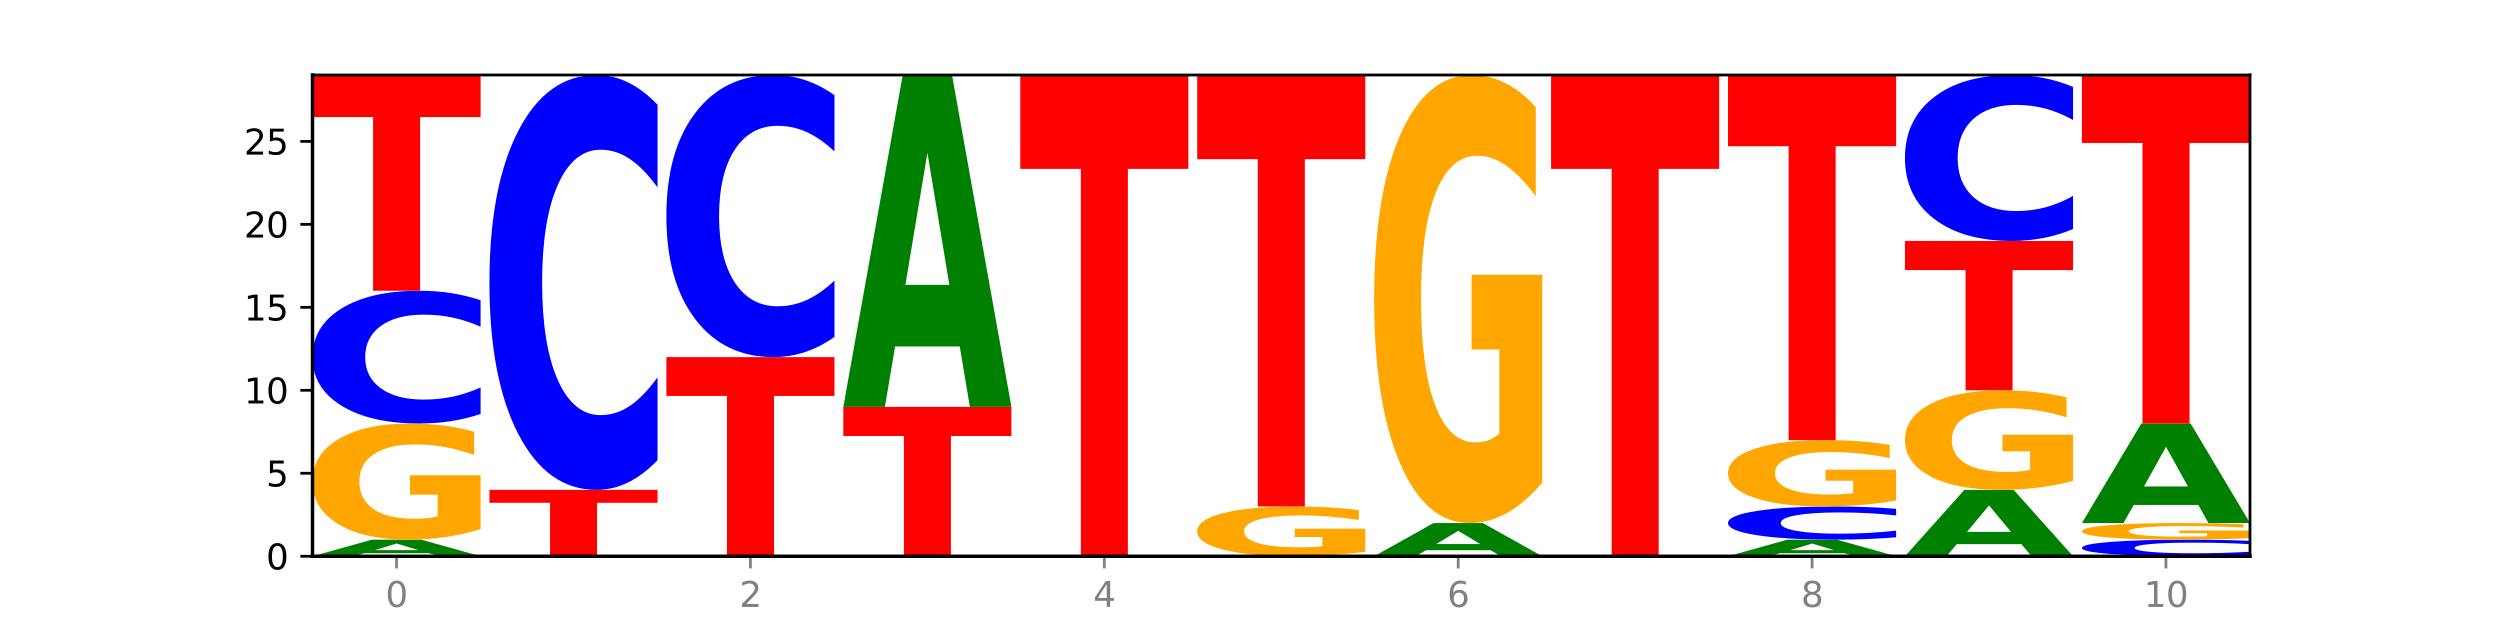 <?xml version="1.0" encoding="utf-8" standalone="no"?>
<!DOCTYPE svg PUBLIC "-//W3C//DTD SVG 1.1//EN"
  "http://www.w3.org/Graphics/SVG/1.1/DTD/svg11.dtd">
<svg xmlns:xlink="http://www.w3.org/1999/xlink" width="720pt" height="180pt" viewBox="0 0 720 180" xmlns="http://www.w3.org/2000/svg" version="1.1">
 <defs>
  <style type="text/css">*{stroke-linejoin: round; stroke-linecap: butt}</style>
 </defs>
 <g id="figure_1">
  <g id="patch_1">
   <path d="M 0 180 
L 720 180 
L 720 0 
L 0 0 
z
" style="fill: #ffffff"/>
  </g>
  <g id="axes_1">
   <g id="patch_2">
    <path d="M 90 160.2 
L 648 160.2 
L 648 21.6 
L 90 21.6 
z
" style="fill: #ffffff"/>
   </g>
   <g id="line2d_1">
    <path d="M 90 160.2 
L 648 160.2 
" clip-path="url(#pcedd79de90)" style="fill: none; stroke: #000000; stroke-width: 0.5; stroke-linecap: square"/>
   </g>
   <g id="patch_3">
    <path d="M 123.534 159.329 
L 104.916 159.329 
L 101.977 160.2 
L 90 160.2 
L 107.104 155.421 
L 121.307 155.421 
L 138.411 160.2 
L 126.444 160.2 
L 123.534 159.329 
z
M 107.886 158.442 
L 120.535 158.442 
L 114.22 156.541 
L 107.886 158.442 
z
" clip-path="url(#pcedd79de90)" style="fill: #008000"/>
   </g>
   <g id="patch_4">
    <path d="M 138.411 152.394 
Q 133.529 153.907 128.277 154.667 
Q 123.026 155.421 117.428 155.421 
Q 104.777 155.421 97.389 150.915 
Q 90 146.409 90 138.703 
Q 90 130.908 97.519 126.437 
Q 105.048 121.966 118.144 121.966 
Q 123.189 121.966 127.811 122.574 
Q 132.444 123.175 136.545 124.364 
L 136.545 131.032 
Q 132.313 129.505 128.126 128.752 
Q 123.938 127.992 119.728 127.992 
Q 111.938 127.992 107.717 130.77 
Q 103.497 133.541 103.497 138.703 
Q 103.497 143.817 107.566 146.609 
Q 111.634 149.394 119.12 149.394 
Q 121.16 149.394 122.907 149.236 
Q 124.654 149.07 126.042 148.724 
L 126.042 142.463 
L 118.068 142.463 
L 118.068 136.886 
L 138.411 136.886 
L 138.411 152.394 
z
" clip-path="url(#pcedd79de90)" style="fill: #ffa600"/>
   </g>
   <g id="patch_5">
    <path d="M 138.411 119.225 
Q 134.361 120.583 129.983 121.27 
Q 125.604 121.966 120.835 121.966 
Q 106.613 121.966 98.306 116.816 
Q 90 111.666 90 102.86 
Q 90 94.022 98.306 88.881 
Q 106.613 83.731 120.835 83.731 
Q 125.604 83.731 129.983 84.426 
Q 134.361 85.113 138.411 86.472 
L 138.411 94.093 
Q 134.325 92.293 130.361 91.455 
Q 126.397 90.618 122.018 90.618 
Q 114.163 90.618 109.662 93.88 
Q 105.173 97.134 105.173 102.86 
Q 105.173 108.563 109.662 111.824 
Q 114.163 115.078 122.018 115.078 
Q 126.397 115.078 130.361 114.241 
Q 134.325 113.396 138.411 111.595 
L 138.411 119.225 
z
" clip-path="url(#pcedd79de90)" style="fill: #0000ff"/>
   </g>
   <g id="patch_6">
    <path d="M 90 21.6 
L 138.411 21.6 
L 138.411 33.717 
L 120.994 33.717 
L 120.994 83.731 
L 107.45 83.731 
L 107.45 33.717 
L 90 33.717 
L 90 21.6 
z
" clip-path="url(#pcedd79de90)" style="fill: #ff0000"/>
   </g>
   <g id="patch_7">
    <path d="M 140.959 141.083 
L 189.37 141.083 
L 189.37 144.811 
L 171.953 144.811 
L 171.953 160.2 
L 158.409 160.2 
L 158.409 144.811 
L 140.959 144.811 
L 140.959 141.083 
z
" clip-path="url(#pcedd79de90)" style="fill: #ff0000"/>
   </g>
   <g id="patch_8">
    <path d="M 189.37 132.518 
Q 185.32 136.764 180.942 138.911 
Q 176.563 141.083 171.794 141.083 
Q 157.572 141.083 149.265 124.99 
Q 140.959 108.898 140.959 81.378 
Q 140.959 53.76 149.265 37.692 
Q 157.572 21.6 171.794 21.6 
Q 176.563 21.6 180.942 23.772 
Q 185.32 25.919 189.37 30.164 
L 189.37 53.982 
Q 185.284 48.355 181.32 45.738 
Q 177.356 43.122 172.977 43.122 
Q 165.122 43.122 160.621 53.316 
Q 156.132 63.484 156.132 81.378 
Q 156.132 99.198 160.621 109.392 
Q 165.122 119.561 172.977 119.561 
Q 177.356 119.561 181.32 116.944 
Q 185.284 114.303 189.37 108.676 
L 189.37 132.518 
z
" clip-path="url(#pcedd79de90)" style="fill: #0000ff"/>
   </g>
   <g id="patch_9">
    <path d="M 191.918 102.848 
L 240.329 102.848 
L 240.329 114.033 
L 222.912 114.033 
L 222.912 160.2 
L 209.368 160.2 
L 209.368 114.033 
L 191.918 114.033 
L 191.918 102.848 
z
" clip-path="url(#pcedd79de90)" style="fill: #ff0000"/>
   </g>
   <g id="patch_10">
    <path d="M 240.329 97.024 
Q 236.279 99.911 231.9 101.371 
Q 227.522 102.848 222.753 102.848 
Q 208.53 102.848 200.224 91.906 
Q 191.918 80.963 191.918 62.249 
Q 191.918 43.469 200.224 32.543 
Q 208.53 21.6 222.753 21.6 
Q 227.522 21.6 231.9 23.077 
Q 236.279 24.537 240.329 27.424 
L 240.329 43.62 
Q 236.243 39.793 232.279 38.014 
Q 228.314 36.235 223.936 36.235 
Q 216.081 36.235 211.58 43.167 
Q 207.091 50.081 207.091 62.249 
Q 207.091 74.367 211.58 81.298 
Q 216.081 88.213 223.936 88.213 
Q 228.314 88.213 232.279 86.434 
Q 236.243 84.638 240.329 80.812 
L 240.329 97.024 
z
" clip-path="url(#pcedd79de90)" style="fill: #0000ff"/>
   </g>
   <g id="patch_11">
    <path d="M 242.877 117.186 
L 291.288 117.186 
L 291.288 125.575 
L 273.871 125.575 
L 273.871 160.2 
L 260.327 160.2 
L 260.327 125.575 
L 242.877 125.575 
L 242.877 117.186 
z
" clip-path="url(#pcedd79de90)" style="fill: #ff0000"/>
   </g>
   <g id="patch_12">
    <path d="M 276.411 99.773 
L 257.793 99.773 
L 254.853 117.186 
L 242.877 117.186 
L 259.98 21.6 
L 274.184 21.6 
L 291.288 117.186 
L 279.321 117.186 
L 276.411 99.773 
z
M 260.762 82.033 
L 273.412 82.033 
L 267.097 44.011 
L 260.762 82.033 
z
" clip-path="url(#pcedd79de90)" style="fill: #008000"/>
   </g>
   <g id="patch_13">
    <path d="M 293.836 21.6 
L 342.247 21.6 
L 342.247 48.631 
L 324.83 48.631 
L 324.83 160.2 
L 311.286 160.2 
L 311.286 48.631 
L 293.836 48.631 
L 293.836 21.6 
z
" clip-path="url(#pcedd79de90)" style="fill: #ff0000"/>
   </g>
   <g id="patch_14">
    <path d="M 393.205 158.903 
Q 388.323 159.551 383.072 159.877 
Q 377.821 160.2 372.222 160.2 
Q 359.572 160.2 352.183 158.269 
Q 344.795 156.338 344.795 153.035 
Q 344.795 149.695 352.313 147.778 
Q 359.843 145.862 372.938 145.862 
Q 377.983 145.862 382.605 146.123 
Q 387.238 146.38 391.339 146.89 
L 391.339 149.748 
Q 387.108 149.093 382.92 148.771 
Q 378.732 148.445 374.522 148.445 
Q 366.732 148.445 362.512 149.635 
Q 358.291 150.823 358.291 153.035 
Q 358.291 155.227 362.36 156.424 
Q 366.429 157.617 373.915 157.617 
Q 375.955 157.617 377.701 157.549 
Q 379.448 157.478 380.837 157.33 
L 380.837 154.647 
L 372.862 154.647 
L 372.862 152.257 
L 393.205 152.257 
L 393.205 158.903 
z
" clip-path="url(#pcedd79de90)" style="fill: #ffa600"/>
   </g>
   <g id="patch_15">
    <path d="M 344.795 21.6 
L 393.205 21.6 
L 393.205 45.835 
L 375.789 45.835 
L 375.789 145.862 
L 362.245 145.862 
L 362.245 45.835 
L 344.795 45.835 
L 344.795 21.6 
z
" clip-path="url(#pcedd79de90)" style="fill: #ff0000"/>
   </g>
   <g id="patch_16">
    <path d="M 429.288 158.459 
L 410.67 158.459 
L 407.73 160.2 
L 395.753 160.2 
L 412.857 150.641 
L 427.061 150.641 
L 444.164 160.2 
L 432.198 160.2 
L 429.288 158.459 
z
M 413.639 156.685 
L 426.289 156.685 
L 419.974 152.883 
L 413.639 156.685 
z
" clip-path="url(#pcedd79de90)" style="fill: #008000"/>
   </g>
   <g id="patch_17">
    <path d="M 444.164 138.966 
Q 439.282 144.804 434.031 147.736 
Q 428.78 150.641 423.181 150.641 
Q 410.531 150.641 403.142 133.262 
Q 395.753 115.882 395.753 86.161 
Q 395.753 56.093 403.272 38.846 
Q 410.802 21.6 423.897 21.6 
Q 428.942 21.6 433.564 23.946 
Q 438.197 26.265 442.298 30.85 
L 442.298 56.573 
Q 438.067 50.682 433.879 47.776 
Q 429.691 44.844 425.481 44.844 
Q 417.691 44.844 413.471 55.56 
Q 409.25 66.249 409.25 86.161 
Q 409.25 105.886 413.319 116.655 
Q 417.388 127.397 424.874 127.397 
Q 426.914 127.397 428.66 126.784 
Q 430.407 126.145 431.796 124.812 
L 431.796 100.662 
L 423.821 100.662 
L 423.821 79.15 
L 444.164 79.15 
L 444.164 138.966 
z
" clip-path="url(#pcedd79de90)" style="fill: #ffa600"/>
   </g>
   <g id="patch_18">
    <path d="M 446.712 21.6 
L 495.123 21.6 
L 495.123 48.631 
L 477.707 48.631 
L 477.707 160.2 
L 464.163 160.2 
L 464.163 48.631 
L 446.712 48.631 
L 446.712 21.6 
z
" clip-path="url(#pcedd79de90)" style="fill: #ff0000"/>
   </g>
   <g id="patch_19">
    <path d="M 531.206 159.329 
L 512.587 159.329 
L 509.648 160.2 
L 497.671 160.2 
L 514.775 155.421 
L 528.979 155.421 
L 546.082 160.2 
L 534.116 160.2 
L 531.206 159.329 
z
M 515.557 158.442 
L 528.206 158.442 
L 521.892 156.541 
L 515.557 158.442 
z
" clip-path="url(#pcedd79de90)" style="fill: #008000"/>
   </g>
   <g id="patch_20">
    <path d="M 546.082 154.736 
Q 542.033 155.075 537.654 155.247 
Q 533.275 155.421 528.506 155.421 
Q 514.284 155.421 505.978 154.133 
Q 497.671 152.846 497.671 150.644 
Q 497.671 148.435 505.978 147.149 
Q 514.284 145.862 528.506 145.862 
Q 533.275 145.862 537.654 146.036 
Q 542.033 146.208 546.082 146.547 
L 546.082 148.453 
Q 541.996 148.002 538.032 147.793 
Q 534.068 147.584 529.689 147.584 
Q 521.834 147.584 517.333 148.399 
Q 512.845 149.213 512.845 150.644 
Q 512.845 152.07 517.333 152.885 
Q 521.834 153.699 529.689 153.699 
Q 534.068 153.699 538.032 153.49 
Q 541.996 153.278 546.082 152.828 
L 546.082 154.736 
z
" clip-path="url(#pcedd79de90)" style="fill: #0000ff"/>
   </g>
   <g id="patch_21">
    <path d="M 546.082 144.132 
Q 541.2 144.997 535.949 145.432 
Q 530.697 145.862 525.099 145.862 
Q 512.448 145.862 505.06 143.287 
Q 497.671 140.713 497.671 136.309 
Q 497.671 131.855 505.19 129.3 
Q 512.72 126.745 525.815 126.745 
Q 530.86 126.745 535.482 127.092 
Q 540.115 127.436 544.216 128.115 
L 544.216 131.926 
Q 539.985 131.053 535.797 130.623 
Q 531.609 130.188 527.399 130.188 
Q 519.609 130.188 515.389 131.776 
Q 511.168 133.359 511.168 136.309 
Q 511.168 139.232 515.237 140.827 
Q 519.305 142.419 526.792 142.419 
Q 528.831 142.419 530.578 142.328 
Q 532.325 142.233 533.714 142.035 
L 533.714 138.458 
L 525.739 138.458 
L 525.739 135.271 
L 546.082 135.271 
L 546.082 144.132 
z
" clip-path="url(#pcedd79de90)" style="fill: #ffa600"/>
   </g>
   <g id="patch_22">
    <path d="M 497.671 21.6 
L 546.082 21.6 
L 546.082 42.106 
L 528.666 42.106 
L 528.666 126.745 
L 515.122 126.745 
L 515.122 42.106 
L 497.671 42.106 
L 497.671 21.6 
z
" clip-path="url(#pcedd79de90)" style="fill: #ff0000"/>
   </g>
   <g id="patch_23">
    <path d="M 582.164 156.717 
L 563.546 156.717 
L 560.607 160.2 
L 548.63 160.2 
L 565.734 141.083 
L 579.937 141.083 
L 597.041 160.2 
L 585.074 160.2 
L 582.164 156.717 
z
M 566.516 153.169 
L 579.165 153.169 
L 572.85 145.565 
L 566.516 153.169 
z
" clip-path="url(#pcedd79de90)" style="fill: #008000"/>
   </g>
   <g id="patch_24">
    <path d="M 597.041 138.488 
Q 592.159 139.786 586.908 140.437 
Q 581.656 141.083 576.058 141.083 
Q 563.407 141.083 556.019 137.221 
Q 548.63 133.358 548.63 126.754 
Q 548.63 120.072 556.149 116.239 
Q 563.679 112.407 576.774 112.407 
Q 581.819 112.407 586.441 112.928 
Q 591.074 113.444 595.175 114.462 
L 595.175 120.179 
Q 590.944 118.869 586.756 118.224 
Q 582.568 117.572 578.358 117.572 
Q 570.568 117.572 566.348 119.953 
Q 562.127 122.329 562.127 126.754 
Q 562.127 131.137 566.196 133.53 
Q 570.264 135.917 577.75 135.917 
Q 579.79 135.917 581.537 135.781 
Q 583.284 135.639 584.673 135.343 
L 584.673 129.976 
L 576.698 129.976 
L 576.698 125.196 
L 597.041 125.196 
L 597.041 138.488 
z
" clip-path="url(#pcedd79de90)" style="fill: #ffa600"/>
   </g>
   <g id="patch_25">
    <path d="M 548.63 69.393 
L 597.041 69.393 
L 597.041 77.782 
L 579.624 77.782 
L 579.624 112.407 
L 566.081 112.407 
L 566.081 77.782 
L 548.63 77.782 
L 548.63 69.393 
z
" clip-path="url(#pcedd79de90)" style="fill: #ff0000"/>
   </g>
   <g id="patch_26">
    <path d="M 597.041 65.967 
Q 592.992 67.665 588.613 68.524 
Q 584.234 69.393 579.465 69.393 
Q 565.243 69.393 556.936 62.956 
Q 548.63 56.519 548.63 45.511 
Q 548.63 34.464 556.936 28.037 
Q 565.243 21.6 579.465 21.6 
Q 584.234 21.6 588.613 22.469 
Q 592.992 23.328 597.041 25.026 
L 597.041 34.553 
Q 592.955 32.302 588.991 31.255 
Q 585.027 30.209 580.648 30.209 
Q 572.793 30.209 568.292 34.286 
Q 563.804 38.354 563.804 45.511 
Q 563.804 52.639 568.292 56.717 
Q 572.793 60.784 580.648 60.784 
Q 585.027 60.784 588.991 59.738 
Q 592.955 58.681 597.041 56.43 
L 597.041 65.967 
z
" clip-path="url(#pcedd79de90)" style="fill: #0000ff"/>
   </g>
   <g id="patch_27">
    <path d="M 648 159.857 
Q 643.951 160.027 639.572 160.113 
Q 635.193 160.2 630.424 160.2 
Q 616.202 160.2 607.895 159.556 
Q 599.589 158.913 599.589 157.812 
Q 599.589 156.707 607.895 156.064 
Q 616.202 155.421 630.424 155.421 
Q 635.193 155.421 639.572 155.508 
Q 643.951 155.593 648 155.763 
L 648 156.716 
Q 643.914 156.491 639.95 156.386 
Q 635.986 156.282 631.607 156.282 
Q 623.752 156.282 619.251 156.689 
Q 614.762 157.096 614.762 157.812 
Q 614.762 158.525 619.251 158.932 
Q 623.752 159.339 631.607 159.339 
Q 635.986 159.339 639.95 159.234 
Q 643.914 159.129 648 158.904 
L 648 159.857 
z
" clip-path="url(#pcedd79de90)" style="fill: #0000ff"/>
   </g>
   <g id="patch_28">
    <path d="M 648 154.988 
Q 643.118 155.204 637.866 155.313 
Q 632.615 155.421 627.017 155.421 
Q 614.366 155.421 606.978 154.777 
Q 599.589 154.133 599.589 153.033 
Q 599.589 151.919 607.108 151.28 
Q 614.637 150.641 627.733 150.641 
Q 632.778 150.641 637.4 150.728 
Q 642.033 150.814 646.134 150.984 
L 646.134 151.937 
Q 641.903 151.718 637.715 151.611 
Q 633.527 151.502 629.317 151.502 
Q 621.527 151.502 617.306 151.899 
Q 613.086 152.295 613.086 153.033 
Q 613.086 153.763 617.155 154.162 
Q 621.223 154.56 628.709 154.56 
Q 630.749 154.56 632.496 154.537 
Q 634.243 154.513 635.631 154.464 
L 635.631 153.57 
L 627.657 153.57 
L 627.657 152.773 
L 648 152.773 
L 648 154.988 
z
" clip-path="url(#pcedd79de90)" style="fill: #ffa600"/>
   </g>
   <g id="patch_29">
    <path d="M 633.123 145.418 
L 614.505 145.418 
L 611.566 150.641 
L 599.589 150.641 
L 616.693 121.966 
L 630.896 121.966 
L 648 150.641 
L 636.033 150.641 
L 633.123 145.418 
z
M 617.475 140.095 
L 630.124 140.095 
L 623.809 128.689 
L 617.475 140.095 
z
" clip-path="url(#pcedd79de90)" style="fill: #008000"/>
   </g>
   <g id="patch_30">
    <path d="M 599.589 21.6 
L 648 21.6 
L 648 41.174 
L 630.583 41.174 
L 630.583 121.966 
L 617.04 121.966 
L 617.04 41.174 
L 599.589 41.174 
L 599.589 21.6 
z
" clip-path="url(#pcedd79de90)" style="fill: #ff0000"/>
   </g>
   <g id="matplotlib.axis_1">
    <g id="xtick_1">
     <g id="line2d_2">
      <defs>
       <path id="m2a4f15c2f0" d="M 0 0 
L 0 3.5 
" style="stroke: #808080; stroke-width: 0.8"/>
      </defs>
      <g>
       <use xlink:href="#m2a4f15c2f0" x="114.205" y="160.2" style="fill: #808080; stroke: #808080; stroke-width: 0.8"/>
      </g>
     </g>
     <g id="text_1">
      <!-- 0 -->
      <g style="fill: #808080" transform="translate(111.024 174.798) scale(0.1 -0.1)">
       <defs>
        <path id="DejaVuSans-30" d="M 2034 4250 
Q 1547 4250 1301 3770 
Q 1056 3291 1056 2328 
Q 1056 1369 1301 889 
Q 1547 409 2034 409 
Q 2525 409 2770 889 
Q 3016 1369 3016 2328 
Q 3016 3291 2770 3770 
Q 2525 4250 2034 4250 
z
M 2034 4750 
Q 2819 4750 3233 4129 
Q 3647 3509 3647 2328 
Q 3647 1150 3233 529 
Q 2819 -91 2034 -91 
Q 1250 -91 836 529 
Q 422 1150 422 2328 
Q 422 3509 836 4129 
Q 1250 4750 2034 4750 
z
" transform="scale(0.016)"/>
       </defs>
       <use xlink:href="#DejaVuSans-30"/>
      </g>
     </g>
    </g>
    <g id="xtick_2">
     <g id="line2d_3">
      <g>
       <use xlink:href="#m2a4f15c2f0" x="216.123" y="160.2" style="fill: #808080; stroke: #808080; stroke-width: 0.8"/>
      </g>
     </g>
     <g id="text_2">
      <!-- 2 -->
      <g style="fill: #808080" transform="translate(212.942 174.798) scale(0.1 -0.1)">
       <defs>
        <path id="DejaVuSans-32" d="M 1228 531 
L 3431 531 
L 3431 0 
L 469 0 
L 469 531 
Q 828 903 1448 1529 
Q 2069 2156 2228 2338 
Q 2531 2678 2651 2914 
Q 2772 3150 2772 3378 
Q 2772 3750 2511 3984 
Q 2250 4219 1831 4219 
Q 1534 4219 1204 4116 
Q 875 4013 500 3803 
L 500 4441 
Q 881 4594 1212 4672 
Q 1544 4750 1819 4750 
Q 2544 4750 2975 4387 
Q 3406 4025 3406 3419 
Q 3406 3131 3298 2873 
Q 3191 2616 2906 2266 
Q 2828 2175 2409 1742 
Q 1991 1309 1228 531 
z
" transform="scale(0.016)"/>
       </defs>
       <use xlink:href="#DejaVuSans-32"/>
      </g>
     </g>
    </g>
    <g id="xtick_3">
     <g id="line2d_4">
      <g>
       <use xlink:href="#m2a4f15c2f0" x="318.041" y="160.2" style="fill: #808080; stroke: #808080; stroke-width: 0.8"/>
      </g>
     </g>
     <g id="text_3">
      <!-- 4 -->
      <g style="fill: #808080" transform="translate(314.86 174.798) scale(0.1 -0.1)">
       <defs>
        <path id="DejaVuSans-34" d="M 2419 4116 
L 825 1625 
L 2419 1625 
L 2419 4116 
z
M 2253 4666 
L 3047 4666 
L 3047 1625 
L 3713 1625 
L 3713 1100 
L 3047 1100 
L 3047 0 
L 2419 0 
L 2419 1100 
L 313 1100 
L 313 1709 
L 2253 4666 
z
" transform="scale(0.016)"/>
       </defs>
       <use xlink:href="#DejaVuSans-34"/>
      </g>
     </g>
    </g>
    <g id="xtick_4">
     <g id="line2d_5">
      <g>
       <use xlink:href="#m2a4f15c2f0" x="419.959" y="160.2" style="fill: #808080; stroke: #808080; stroke-width: 0.8"/>
      </g>
     </g>
     <g id="text_4">
      <!-- 6 -->
      <g style="fill: #808080" transform="translate(416.778 174.798) scale(0.1 -0.1)">
       <defs>
        <path id="DejaVuSans-36" d="M 2113 2584 
Q 1688 2584 1439 2293 
Q 1191 2003 1191 1497 
Q 1191 994 1439 701 
Q 1688 409 2113 409 
Q 2538 409 2786 701 
Q 3034 994 3034 1497 
Q 3034 2003 2786 2293 
Q 2538 2584 2113 2584 
z
M 3366 4563 
L 3366 3988 
Q 3128 4100 2886 4159 
Q 2644 4219 2406 4219 
Q 1781 4219 1451 3797 
Q 1122 3375 1075 2522 
Q 1259 2794 1537 2939 
Q 1816 3084 2150 3084 
Q 2853 3084 3261 2657 
Q 3669 2231 3669 1497 
Q 3669 778 3244 343 
Q 2819 -91 2113 -91 
Q 1303 -91 875 529 
Q 447 1150 447 2328 
Q 447 3434 972 4092 
Q 1497 4750 2381 4750 
Q 2619 4750 2861 4703 
Q 3103 4656 3366 4563 
z
" transform="scale(0.016)"/>
       </defs>
       <use xlink:href="#DejaVuSans-36"/>
      </g>
     </g>
    </g>
    <g id="xtick_5">
     <g id="line2d_6">
      <g>
       <use xlink:href="#m2a4f15c2f0" x="521.877" y="160.2" style="fill: #808080; stroke: #808080; stroke-width: 0.8"/>
      </g>
     </g>
     <g id="text_5">
      <!-- 8 -->
      <g style="fill: #808080" transform="translate(518.695 174.798) scale(0.1 -0.1)">
       <defs>
        <path id="DejaVuSans-38" d="M 2034 2216 
Q 1584 2216 1326 1975 
Q 1069 1734 1069 1313 
Q 1069 891 1326 650 
Q 1584 409 2034 409 
Q 2484 409 2743 651 
Q 3003 894 3003 1313 
Q 3003 1734 2745 1975 
Q 2488 2216 2034 2216 
z
M 1403 2484 
Q 997 2584 770 2862 
Q 544 3141 544 3541 
Q 544 4100 942 4425 
Q 1341 4750 2034 4750 
Q 2731 4750 3128 4425 
Q 3525 4100 3525 3541 
Q 3525 3141 3298 2862 
Q 3072 2584 2669 2484 
Q 3125 2378 3379 2068 
Q 3634 1759 3634 1313 
Q 3634 634 3220 271 
Q 2806 -91 2034 -91 
Q 1263 -91 848 271 
Q 434 634 434 1313 
Q 434 1759 690 2068 
Q 947 2378 1403 2484 
z
M 1172 3481 
Q 1172 3119 1398 2916 
Q 1625 2713 2034 2713 
Q 2441 2713 2670 2916 
Q 2900 3119 2900 3481 
Q 2900 3844 2670 4047 
Q 2441 4250 2034 4250 
Q 1625 4250 1398 4047 
Q 1172 3844 1172 3481 
z
" transform="scale(0.016)"/>
       </defs>
       <use xlink:href="#DejaVuSans-38"/>
      </g>
     </g>
    </g>
    <g id="xtick_6">
     <g id="line2d_7">
      <g>
       <use xlink:href="#m2a4f15c2f0" x="623.795" y="160.2" style="fill: #808080; stroke: #808080; stroke-width: 0.8"/>
      </g>
     </g>
     <g id="text_6">
      <!-- 10 -->
      <g style="fill: #808080" transform="translate(617.432 174.798) scale(0.1 -0.1)">
       <defs>
        <path id="DejaVuSans-31" d="M 794 531 
L 1825 531 
L 1825 4091 
L 703 3866 
L 703 4441 
L 1819 4666 
L 2450 4666 
L 2450 531 
L 3481 531 
L 3481 0 
L 794 0 
L 794 531 
z
" transform="scale(0.016)"/>
       </defs>
       <use xlink:href="#DejaVuSans-31"/>
       <use xlink:href="#DejaVuSans-30" x="63.623"/>
      </g>
     </g>
    </g>
   </g>
   <g id="matplotlib.axis_2">
    <g id="ytick_1">
     <g id="line2d_8">
      <defs>
       <path id="mad52f31f43" d="M 0 0 
L -3.5 0 
" style="stroke: #000000; stroke-width: 0.8"/>
      </defs>
      <g>
       <use xlink:href="#mad52f31f43" x="90" y="160.2" style="stroke: #000000; stroke-width: 0.8"/>
      </g>
     </g>
     <g id="text_7">
      <!-- 0 -->
      <g transform="translate(76.638 163.999) scale(0.1 -0.1)">
       <use xlink:href="#DejaVuSans-30"/>
      </g>
     </g>
    </g>
    <g id="ytick_2">
     <g id="line2d_9">
      <g>
       <use xlink:href="#mad52f31f43" x="90" y="136.303" style="stroke: #000000; stroke-width: 0.8"/>
      </g>
     </g>
     <g id="text_8">
      <!-- 5 -->
      <g transform="translate(76.638 140.103) scale(0.1 -0.1)">
       <defs>
        <path id="DejaVuSans-35" d="M 691 4666 
L 3169 4666 
L 3169 4134 
L 1269 4134 
L 1269 2991 
Q 1406 3038 1543 3061 
Q 1681 3084 1819 3084 
Q 2600 3084 3056 2656 
Q 3513 2228 3513 1497 
Q 3513 744 3044 326 
Q 2575 -91 1722 -91 
Q 1428 -91 1123 -41 
Q 819 9 494 109 
L 494 744 
Q 775 591 1075 516 
Q 1375 441 1709 441 
Q 2250 441 2565 725 
Q 2881 1009 2881 1497 
Q 2881 1984 2565 2268 
Q 2250 2553 1709 2553 
Q 1456 2553 1204 2497 
Q 953 2441 691 2322 
L 691 4666 
z
" transform="scale(0.016)"/>
       </defs>
       <use xlink:href="#DejaVuSans-35"/>
      </g>
     </g>
    </g>
    <g id="ytick_3">
     <g id="line2d_10">
      <g>
       <use xlink:href="#mad52f31f43" x="90" y="112.407" style="stroke: #000000; stroke-width: 0.8"/>
      </g>
     </g>
     <g id="text_9">
      <!-- 10 -->
      <g transform="translate(70.275 116.206) scale(0.1 -0.1)">
       <use xlink:href="#DejaVuSans-31"/>
       <use xlink:href="#DejaVuSans-30" x="63.623"/>
      </g>
     </g>
    </g>
    <g id="ytick_4">
     <g id="line2d_11">
      <g>
       <use xlink:href="#mad52f31f43" x="90" y="88.51" style="stroke: #000000; stroke-width: 0.8"/>
      </g>
     </g>
     <g id="text_10">
      <!-- 15 -->
      <g transform="translate(70.275 92.31) scale(0.1 -0.1)">
       <use xlink:href="#DejaVuSans-31"/>
       <use xlink:href="#DejaVuSans-35" x="63.623"/>
      </g>
     </g>
    </g>
    <g id="ytick_5">
     <g id="line2d_12">
      <g>
       <use xlink:href="#mad52f31f43" x="90" y="64.614" style="stroke: #000000; stroke-width: 0.8"/>
      </g>
     </g>
     <g id="text_11">
      <!-- 20 -->
      <g transform="translate(70.275 68.413) scale(0.1 -0.1)">
       <use xlink:href="#DejaVuSans-32"/>
       <use xlink:href="#DejaVuSans-30" x="63.623"/>
      </g>
     </g>
    </g>
    <g id="ytick_6">
     <g id="line2d_13">
      <g>
       <use xlink:href="#mad52f31f43" x="90" y="40.717" style="stroke: #000000; stroke-width: 0.8"/>
      </g>
     </g>
     <g id="text_12">
      <!-- 25 -->
      <g transform="translate(70.275 44.516) scale(0.1 -0.1)">
       <use xlink:href="#DejaVuSans-32"/>
       <use xlink:href="#DejaVuSans-35" x="63.623"/>
      </g>
     </g>
    </g>
   </g>
   <g id="patch_31">
    <path d="M 90 160.2 
L 90 21.6 
" style="fill: none; stroke: #000000; stroke-linejoin: miter; stroke-linecap: square"/>
   </g>
   <g id="patch_32">
    <path d="M 648 160.2 
L 648 21.6 
" style="fill: none; stroke: #000000; stroke-width: 0.8; stroke-linejoin: miter; stroke-linecap: square"/>
   </g>
   <g id="patch_33">
    <path d="M 90 160.2 
L 648 160.2 
" style="fill: none; stroke: #000000; stroke-linejoin: miter; stroke-linecap: square"/>
   </g>
   <g id="patch_34">
    <path d="M 90 21.6 
L 648 21.6 
" style="fill: none; stroke: #000000; stroke-width: 0.8; stroke-linejoin: miter; stroke-linecap: square"/>
   </g>
  </g>
 </g>
 <defs>
  <clipPath id="pcedd79de90">
   <rect x="90" y="21.6" width="558" height="138.6"/>
  </clipPath>
 </defs>
</svg>
